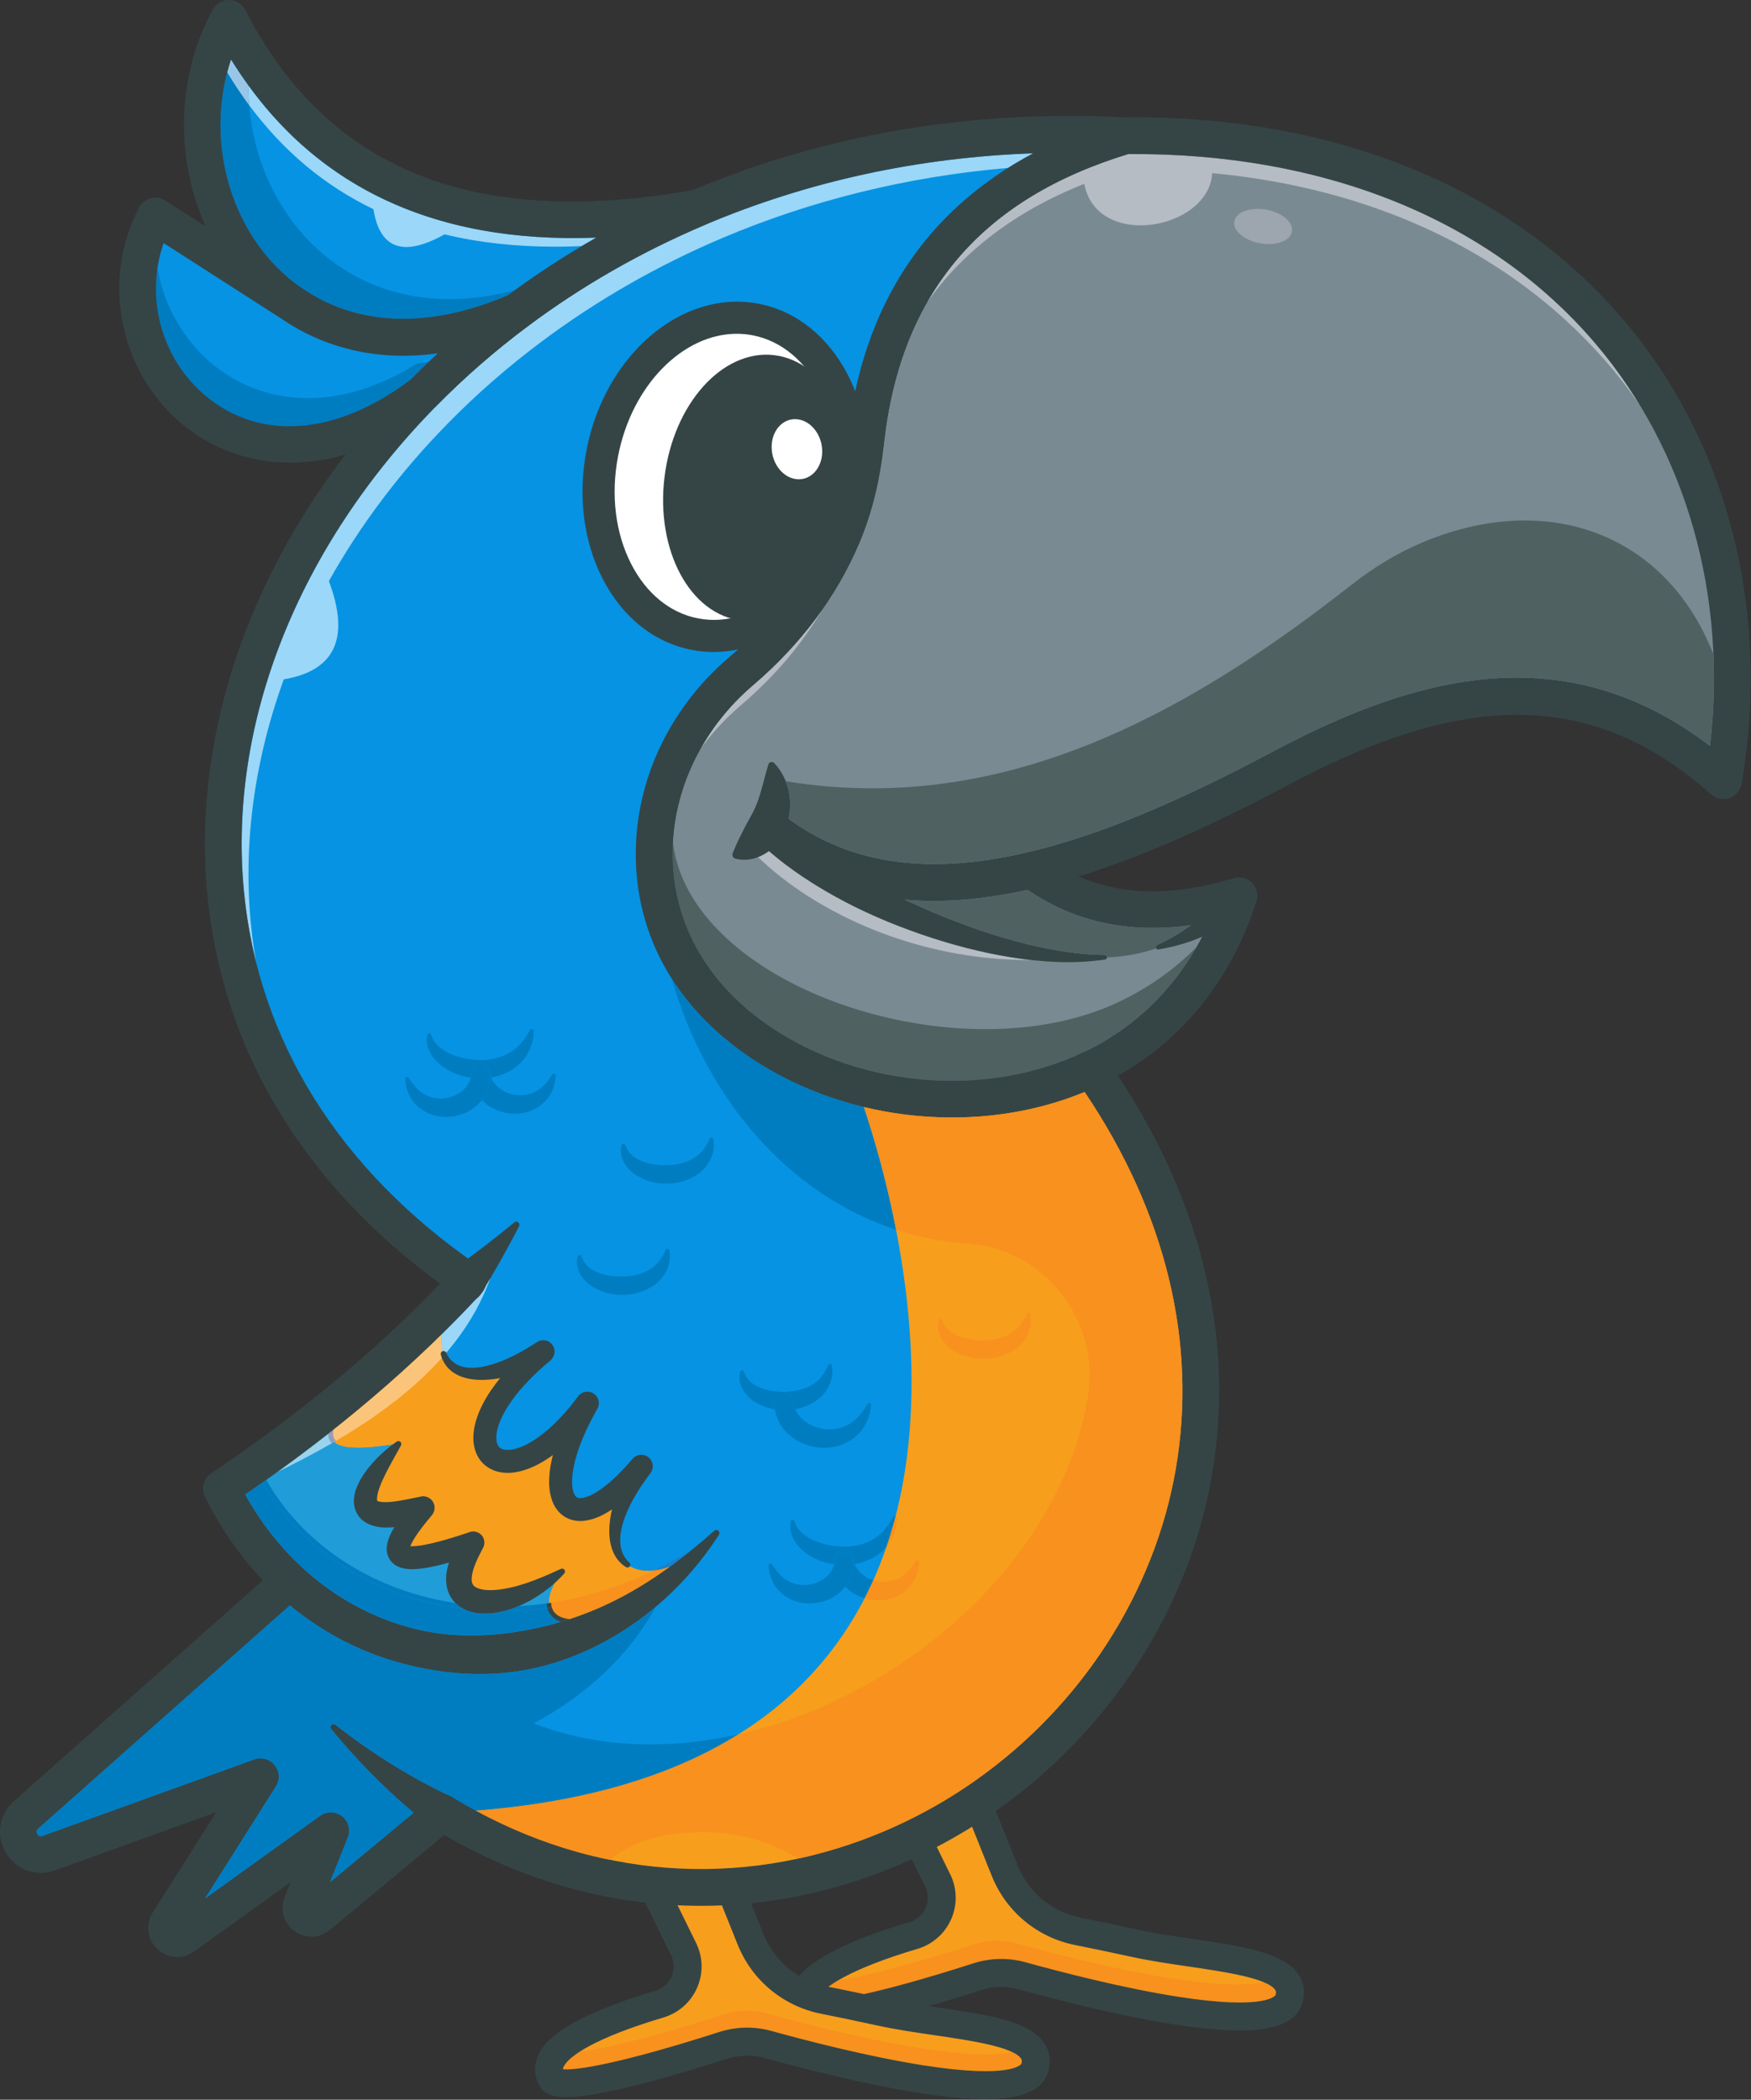 <?xml version="1.0" encoding="UTF-8" standalone="no"?>
<svg xmlns="http://www.w3.org/2000/svg" xmlns:xlink="http://www.w3.org/1999/xlink" xmlns:serif="http://www.serif.com/" width="100%" height="100%" viewBox="0 0 1864 2235" version="1.1" xml:space="preserve" style="fill-rule:evenodd;clip-rule:evenodd;stroke-linejoin:round;stroke-miterlimit:2;">
    <rect x="0" y="0" width="1864" height="2235" fill="#333333" stroke="none"/>
    <g transform="matrix(1,0,0,1,-1124.22,-938.564)">
        <g id="earlyBird">
            <g transform="matrix(1,0,0,1,662.252,137.437)">
                <g transform="matrix(1,0,0,1,-961.902,-189.341)">
                    <path d="M2424.23,2809.19L2493.4,2981.66C2506.76,3014.97 2536.03,3039.25 2571.22,3046.26C2587.39,3049.48 2607.49,3053.65 2632.04,3059C2705.54,3075.01 2808.39,3074.69 2796.03,3118.11C2782.86,3164.4 2581.77,3112.93 2511.84,3093.51C2496.3,3089.2 2479.87,3089.53 2464.52,3094.45C2412.47,3111.15 2291.5,3147.7 2281.67,3130.14C2262.94,3096.7 2341.81,3066.84 2396.34,3050.67C2421.23,3043.29 2433.56,3015.38 2422.11,2992.09L2335.44,2815.84L2424.23,2809.19Z" style="fill:rgb(248,158,29);fill-rule:nonzero;"></path>
                </g>
                <g transform="matrix(1,0,0,1,-961.902,-189.341)">
                    <path d="M2743.57,3122.02C2728.32,3122.02 2707.07,3120.42 2677.52,3115.79C2617.62,3106.4 2550.49,3088.84 2515.81,3079.21C2507.25,3076.84 2498.49,3075.65 2489.73,3075.65C2479.71,3075.65 2469.68,3077.21 2459.99,3080.32C2407.9,3097.03 2370.16,3107.2 2343.65,3113.07C2330.27,3110.23 2317.59,3107.6 2305.74,3105.23C2308.56,3103.13 2311.89,3100.91 2315.78,3098.61C2358.34,3092 2424.94,3071.68 2460.09,3060.4C2468.3,3057.76 2476.83,3056.43 2485.36,3056.43C2492.77,3056.43 2500.19,3057.43 2507.41,3059.44C2556.76,3073.15 2671.45,3102.82 2739.28,3102.82C2750.53,3102.82 2760.49,3102.01 2768.65,3100.17C2774.85,3102.71 2779.38,3105.55 2781.46,3108.76C2781.93,3109.49 2782.71,3110.7 2781.76,3114.05C2781.72,3114.17 2777.38,3122.02 2743.57,3122.02Z" style="fill:rgb(248,145,29);fill-rule:nonzero;"></path>
                </g>
                <g transform="matrix(1,0,0,1,-961.902,-189.341)">
                    <path d="M2743.61,3151.75C2724.47,3151.75 2701.03,3149.52 2672.92,3145.12C2611.55,3135.49 2543.17,3117.61 2507.87,3107.81C2495.1,3104.26 2481.68,3104.53 2469.05,3108.58C2440.3,3117.8 2398.16,3130.67 2360.7,3139.58C2293.71,3155.5 2276.25,3150.83 2268.72,3137.39C2263.21,3127.55 2262.51,3116.91 2266.7,3106.61C2270.47,3097.33 2281.94,3069.11 2392.12,3036.44C2399.82,3034.16 2406.08,3028.64 2409.29,3021.31C2412.48,3014.03 2412.3,3005.77 2408.79,2998.63L2322.12,2822.39C2318.51,2815.03 2321.54,2806.14 2328.89,2802.52C2336.24,2798.9 2345.14,2801.94 2348.76,2809.29L2435.43,2985.54C2442.8,3000.53 2443.18,3017.91 2436.48,3033.22C2429.76,3048.58 2416.66,3060.12 2400.56,3064.9C2329.41,3085.99 2298.97,3106.04 2294.2,3117.78C2293.9,3118.53 2293.7,3119.2 2293.7,3119.91C2306.79,3121.35 2353.31,3114.54 2459.99,3080.32C2478.15,3074.49 2497.46,3074.12 2515.81,3079.21C2550.49,3088.84 2617.62,3106.4 2677.52,3115.79C2772.57,3130.68 2781.71,3114.22 2781.76,3114.05C2782.71,3110.7 2781.93,3109.49 2781.46,3108.76C2773.22,3096.02 2726.63,3089.19 2689.19,3083.7C2668.96,3080.74 2648.04,3077.67 2628.88,3073.5C2606.92,3068.71 2586.54,3064.45 2568.33,3060.82C2528.06,3052.8 2494.9,3025.27 2479.63,2987.18L2410.46,2814.71C2407.41,2807.1 2411.1,2798.47 2418.71,2795.42C2426.33,2792.36 2434.96,2796.05 2438.01,2803.67L2507.18,2976.14C2518.7,3004.88 2543.73,3025.65 2574.12,3031.7C2592.51,3035.37 2613.06,3039.67 2635.2,3044.49C2653.36,3048.45 2673.76,3051.44 2693.49,3054.34C2745.73,3061.99 2790.84,3068.6 2806.38,3092.65C2811.98,3101.31 2813.34,3111.52 2810.31,3122.18C2804.65,3142.07 2783.47,3151.75 2743.61,3151.75Z" style="fill:rgb(53,69,70);fill-rule:nonzero;"></path>
                </g>
                <g transform="matrix(1,0,0,1,-961.902,-189.341)">
                    <path d="M2153.71,2882.29L2222.88,3054.76C2236.24,3088.07 2265.5,3112.35 2300.7,3119.36C2316.87,3122.58 2336.96,3126.75 2361.52,3132.1C2435.02,3148.11 2537.87,3147.8 2525.51,3191.22C2512.34,3237.5 2311.25,3186.03 2241.31,3166.61C2225.78,3162.3 2209.35,3162.63 2194,3167.55C2141.95,3184.25 2020.98,3220.8 2011.15,3203.24C1992.42,3169.8 2071.29,3139.94 2125.82,3123.77C2150.71,3116.39 2163.04,3088.48 2151.58,3065.19L2064.92,2888.94L2153.71,2882.29Z" style="fill:rgb(248,158,29);fill-rule:nonzero;"></path>
                </g>
                <g transform="matrix(1,0,0,1,-961.902,-189.341)">
                    <path d="M2473.05,3195.12C2457.8,3195.12 2436.55,3193.52 2406.99,3188.89C2347.1,3179.5 2279.97,3161.94 2245.28,3152.31C2236.73,3149.94 2227.97,3148.75 2219.21,3148.75C2209.18,3148.75 2199.16,3150.31 2189.46,3153.42C2091.35,3184.89 2044.15,3193.2 2027,3193.2C2025.5,3193.2 2024.23,3193.13 2023.18,3193.02C2023.18,3192.3 2023.37,3191.63 2023.68,3190.89C2025.49,3186.41 2031.05,3180.73 2041.16,3174.24C2082.82,3169.32 2156.42,3146.88 2194.01,3134.82C2202.18,3132.19 2210.67,3130.87 2219.17,3130.87C2226.61,3130.87 2234.07,3131.88 2241.33,3133.9C2290.68,3147.61 2405.38,3177.26 2473.22,3177.26C2484.02,3177.26 2493.64,3176.51 2501.62,3174.82C2506.03,3176.95 2509.27,3179.29 2510.93,3181.87C2511.4,3182.59 2512.19,3183.8 2511.23,3187.15C2511.2,3187.27 2506.86,3195.12 2473.05,3195.12Z" style="fill:rgb(248,145,29);fill-rule:nonzero;"></path>
                </g>
                <g transform="matrix(1,0,0,1,-961.902,-189.341)">
                    <path d="M2473.09,3224.85C2453.95,3224.85 2430.5,3222.62 2402.4,3218.22C2341.03,3208.59 2272.65,3190.71 2237.34,3180.91C2224.58,3177.37 2211.16,3177.64 2198.53,3181.68C2169.77,3190.9 2127.64,3203.77 2090.17,3212.68C2023.2,3228.61 2005.73,3223.94 1998.2,3210.49C1992.69,3200.66 1991.99,3190.01 1996.18,3179.71C1999.95,3170.43 2011.42,3142.2 2121.6,3109.54C2129.3,3107.26 2135.56,3101.74 2138.77,3094.41C2141.96,3087.13 2141.77,3078.87 2138.27,3071.73L2051.6,2895.49C2047.99,2888.14 2051.02,2879.24 2058.37,2875.63C2065.72,2872.01 2074.62,2875.04 2078.24,2882.4L2164.9,3058.64C2172.28,3073.63 2172.66,3091.02 2165.96,3106.32C2159.23,3121.68 2146.14,3133.22 2130.04,3138C2058.89,3159.09 2028.45,3179.15 2023.68,3190.89C2023.37,3191.63 2023.18,3192.3 2023.18,3193.02C2036.29,3194.47 2082.79,3187.64 2189.46,3153.42C2207.62,3147.59 2226.92,3147.22 2245.28,3152.31C2279.97,3161.94 2347.1,3179.5 2406.99,3188.89C2502.05,3203.79 2511.18,3187.32 2511.23,3187.15C2512.19,3183.8 2511.4,3182.59 2510.93,3181.87C2502.7,3169.13 2456.1,3162.29 2418.65,3156.81C2398.43,3153.84 2377.52,3150.78 2358.36,3146.6C2336.45,3141.83 2316.08,3137.56 2297.8,3133.92C2257.54,3125.9 2224.38,3098.37 2209.1,3060.29L2139.94,2887.81C2136.88,2880.21 2140.58,2871.57 2148.19,2868.52C2155.8,2865.46 2164.44,2869.16 2167.49,2876.77L2236.65,3049.24C2248.18,3077.98 2273.21,3098.75 2303.6,3104.8C2322.06,3108.48 2342.6,3112.79 2364.68,3117.6C2382.83,3121.55 2403.23,3124.55 2422.96,3127.44C2475.2,3135.09 2520.32,3141.71 2535.86,3165.75C2541.46,3174.41 2542.82,3184.62 2539.78,3195.28C2534.12,3215.17 2512.94,3224.85 2473.09,3224.85Z" style="fill:rgb(53,69,70);fill-rule:nonzero;"></path>
                </g>
            </g>
            <g id="earlyBird-v1" serif:id="earlyBird v1">
                <path d="M2966.67,1706.39L2966.67,1706.44C2965.16,1727.35 2962.57,1748.46 2958.95,1769.61C2815.69,1642.77 2666.9,1659.97 2485.28,1757.45C2393.86,1805.92 2305.08,1845.4 2222.41,1864.8C2242.93,1880.04 2265.26,1891.38 2289.64,1898.36C2333.86,1911.17 2384.68,1909.8 2443.17,1892.01C2413.7,1983.43 2355.36,2043.29 2285.73,2076.46C2092.1,2168.67 1811.14,2054.28 1820.82,1836.75C1823.94,1765.61 1858.54,1699.64 1912.68,1653.42C1961.59,1611.69 1997.94,1563.42 2021.15,1508.45C2034.49,1476.79 2041.92,1443.07 2045.68,1408.92C2063.85,1243.76 2153.96,1133.58 2321.99,1083.06C2754.95,1078.12 2991.39,1372.76 2966.67,1706.39Z" style="fill:rgb(122,138,147);fill-rule:nonzero;"></path>
                <path d="M2137.56,2089.17C2070.42,2089.17 2002.4,2070.21 1946.75,2033.32C1877.74,1987.57 1840.17,1921.95 1840.12,1847.67C1840.12,1844.33 1840.19,1840.98 1840.34,1837.61C1840.39,1836.59 1840.44,1835.57 1840.5,1834.55C1853.5,1950.79 2019.51,2034.03 2173.15,2034.03C2224.02,2034.03 2273.53,2024.91 2315.69,2004.83C2345.65,1990.57 2373.52,1971.34 2397.89,1946.79C2369.55,1996.2 2328.66,2034.36 2277.33,2058.82C2234.56,2079.19 2186.29,2089.17 2137.56,2089.17Z" style="fill:rgb(80,97,98);fill-rule:nonzero;"></path>
                <path d="M2220,1960.48C2099.47,1960.48 1992.7,1910.3 1931.21,1850.9C1934.92,1849.44 1938.46,1847.49 1941.77,1845.17C1942.1,1844.93 1942.43,1844.69 1942.76,1844.45C1964.39,1863.21 1988.19,1878.89 2012.83,1892.56C2042.15,1908.91 2073.01,1922.03 2104.5,1932.96C2136.01,1943.85 2168.34,1952.36 2201.24,1957.66C2208.21,1958.75 2215.23,1959.7 2222.27,1960.47C2221.51,1960.47 2220.75,1960.48 2220,1960.48Z" style="fill:rgb(181,188,195);fill-rule:nonzero;"></path>
                <path d="M1870.04,1735.36C1884.08,1710.41 1902.75,1687.59 1925.36,1668.29C1954.41,1643.51 1979.27,1616.36 1999.77,1587.09C1977.64,1624.78 1948.53,1658.89 1912.68,1689.48C1896.65,1703.17 1882.33,1718.59 1870.04,1735.36ZM2869.99,1369.93C2777.82,1236.72 2623.06,1142.42 2414.63,1122.88C2412.79,1156.72 2374.23,1178.43 2338.45,1178.43C2310.52,1178.43 2284.29,1165.21 2278.5,1134.22C2205.27,1163.32 2149.52,1205.8 2110.62,1261.18C2127.8,1230.84 2149.56,1204.23 2175.97,1181.26C2175.98,1181.25 2175.99,1181.25 2175.99,1181.24C2176.08,1181.16 2176.19,1181.07 2176.27,1181C2176.28,1180.99 2176.29,1180.98 2176.3,1180.98C2176.39,1180.9 2176.48,1180.81 2176.57,1180.74C2176.58,1180.73 2176.59,1180.72 2176.61,1180.71C2176.69,1180.63 2176.79,1180.55 2176.88,1180.47C2176.89,1180.47 2176.9,1180.45 2176.91,1180.45C2176.99,1180.38 2177.09,1180.29 2177.17,1180.22C2177.19,1180.21 2177.21,1180.19 2177.22,1180.18C2177.31,1180.1 2177.39,1180.03 2177.47,1179.96C2177.49,1179.95 2177.51,1179.93 2177.53,1179.91C2177.61,1179.84 2177.68,1179.78 2177.77,1179.71C2177.8,1179.68 2177.81,1179.67 2177.84,1179.64C2177.92,1179.58 2177.99,1179.52 2178.07,1179.45C2178.1,1179.43 2178.12,1179.4 2178.15,1179.38C2178.22,1179.32 2178.3,1179.26 2178.37,1179.2C2178.4,1179.17 2178.43,1179.15 2178.46,1179.12C2178.53,1179.05 2178.6,1179 2178.68,1178.93C2178.71,1178.91 2178.73,1178.88 2178.76,1178.86C2178.83,1178.8 2178.91,1178.73 2178.98,1178.67C2179.01,1178.65 2179.04,1178.63 2179.07,1178.6C2179.14,1178.54 2179.22,1178.47 2179.29,1178.42C2179.32,1178.39 2179.35,1178.37 2179.38,1178.34C2179.45,1178.28 2179.51,1178.23 2179.58,1178.17C2179.62,1178.14 2179.66,1178.1 2179.69,1178.07C2179.75,1178.02 2179.83,1177.96 2179.88,1177.91C2179.92,1177.88 2179.97,1177.84 2180.01,1177.81C2180.06,1177.76 2180.12,1177.71 2180.18,1177.66C2180.23,1177.62 2180.27,1177.59 2180.32,1177.54C2180.37,1177.5 2180.43,1177.45 2180.48,1177.41C2180.53,1177.37 2180.58,1177.32 2180.64,1177.28C2180.69,1177.24 2180.73,1177.21 2180.78,1177.16C2180.83,1177.12 2180.89,1177.07 2180.95,1177.02C2180.99,1176.98 2181.04,1176.95 2181.08,1176.91C2181.14,1176.86 2181.2,1176.81 2181.26,1176.76C2181.3,1176.73 2181.35,1176.69 2181.39,1176.66C2181.45,1176.6 2181.51,1176.55 2181.57,1176.5C2181.61,1176.47 2181.65,1176.44 2181.69,1176.4C2181.75,1176.35 2181.82,1176.29 2181.89,1176.24C2181.92,1176.21 2181.95,1176.18 2181.99,1176.16C2182.06,1176.1 2182.13,1176.04 2182.2,1175.98C2182.24,1175.95 2182.26,1175.93 2182.29,1175.91C2182.37,1175.84 2182.44,1175.78 2182.52,1175.72C2182.54,1175.7 2182.57,1175.68 2182.59,1175.66C2182.67,1175.59 2182.75,1175.53 2182.84,1175.46C2182.85,1175.44 2182.87,1175.43 2182.89,1175.41C2182.98,1175.34 2183.07,1175.27 2183.15,1175.2C2183.17,1175.19 2183.17,1175.18 2183.19,1175.17C2183.28,1175.09 2183.37,1175.02 2183.47,1174.94C2183.48,1174.93 2183.48,1174.93 2183.49,1174.92C2183.58,1174.84 2183.69,1174.76 2183.78,1174.69C2183.79,1174.68 2183.79,1174.67 2183.81,1174.66C2183.9,1174.59 2184,1174.51 2184.09,1174.44C2184.1,1174.42 2184.11,1174.42 2184.12,1174.41C2184.22,1174.33 2184.31,1174.25 2184.41,1174.18C2184.41,1174.17 2184.41,1174.17 2184.42,1174.16C2222.29,1143.46 2269.06,1119.68 2324.99,1102.57C2327.29,1102.56 2329.58,1102.55 2331.88,1102.55C2537.54,1102.55 2711.22,1173.69 2822.19,1303.75C2839.92,1324.53 2855.86,1346.66 2869.99,1369.93Z" style="fill:rgb(181,188,195);fill-rule:nonzero;"></path>
                <path d="M1948.43,1750.83C1956.21,1759.03 1961.24,1769.09 1963.75,1780.18C1966.25,1791.25 1965.93,1803.49 1962.32,1815.24C1958.69,1826.9 1951.79,1838.12 1941.77,1845.17C1931.82,1852.16 1919.8,1855.79 1907.11,1852.58C1904.82,1852 1903.43,1849.68 1904.01,1847.4C1904.05,1847.23 1904.11,1847.06 1904.17,1846.9L1904.23,1846.73C1908.83,1835.02 1912.9,1827.5 1916.34,1820.59C1919.72,1813.78 1923.35,1808.38 1926.39,1801.95C1929.5,1795.6 1932.05,1788.47 1934.43,1780.28C1936.84,1772.07 1938.9,1762.96 1942.11,1752.43L1942.15,1752.3C1942.75,1750.33 1944.84,1749.22 1946.81,1749.83C1947.44,1750.02 1948,1750.38 1948.43,1750.83Z" style="fill:rgb(53,69,70);fill-rule:nonzero;"></path>
                <path d="M2118.19,1897.52C2044.49,1897.52 1981.8,1875.83 1928.31,1832.14C1919.95,1825.32 1918.71,1813 1925.54,1804.64C1932.36,1796.28 1944.68,1795.04 1953.04,1801.87C2021.04,1857.42 2107.7,1871.78 2217.93,1845.77C2228.44,1843.3 2238.95,1849.8 2241.44,1860.31C2243.91,1870.82 2237.41,1881.34 2226.9,1883.82C2188.23,1892.94 2152.05,1897.52 2118.19,1897.52Z" style="fill:rgb(53,69,70);fill-rule:nonzero;"></path>
                <path d="M2324.99,1102.57C2167.67,1150.7 2082.65,1251.64 2065.11,1411.06C2060.75,1450.61 2052.26,1484.94 2039.16,1516.04C2015,1573.26 1976.71,1624.48 1925.36,1668.29C1874.14,1712.02 1843.15,1773.74 1840.34,1837.61C1836.86,1916.02 1874.64,1985.52 1946.75,2033.32C2042.8,2096.99 2175.64,2107.25 2277.33,2058.82C2337.54,2030.13 2383.39,1982.57 2411.47,1920.14C2334.24,1935.47 2266.86,1922.19 2210.75,1880.48C2204.65,1875.94 2201.73,1868.28 2203.28,1860.83C2204.82,1853.38 2210.54,1847.51 2217.95,1845.77C2290.21,1828.81 2372.25,1795.26 2476.13,1740.18C2577.04,1686.02 2659.75,1660.48 2736.34,1659.86C2811.18,1659.41 2879.61,1683.06 2944.55,1732.48C2963.21,1572.4 2919.44,1417.74 2822.19,1303.75C2709.98,1172.24 2533.67,1100.97 2324.99,1102.57ZM2137.76,2128.08C2062.89,2128.09 1987.12,2106.98 1925.15,2065.9C1841.16,2010.22 1797.17,1928.53 1801.29,1835.88C1804.58,1761.23 1840.55,1689.31 1899.98,1638.56C1946.67,1598.73 1981.38,1552.4 2003.14,1500.85C2014.75,1473.29 2022.31,1442.52 2026.25,1406.77C2045.52,1231.64 2143.13,1116.43 2316.36,1064.34C2318.12,1063.81 2319.94,1063.54 2321.77,1063.52C2325.3,1063.47 2328.85,1063.45 2332.36,1063.45C2549.3,1063.45 2733.48,1139.55 2851.93,1278.38C2963.57,1409.23 3009.6,1589.48 2978.21,1772.91C2977.02,1779.9 2972.13,1785.7 2965.44,1788.05C2958.73,1790.4 2951.3,1788.95 2946,1784.25C2821.84,1674.32 2686.82,1671.45 2494.53,1774.67C2408.4,1820.33 2336.52,1851.71 2272.33,1871.46C2319.42,1892.09 2373.87,1892.64 2437.49,1873.31C2444.45,1871.21 2452.01,1873.13 2457.1,1878.31C2462.21,1883.5 2464,1891.08 2461.77,1898.01C2432.82,1987.84 2374.85,2055.65 2294.14,2094.11C2246.27,2116.9 2192.25,2128.08 2137.76,2128.08Z" style="fill:rgb(53,69,70);fill-rule:nonzero;"></path>
                <path d="M2356,1944.53C2371.63,1937.17 2386.24,1928.3 2399.08,1917.86C2405.48,1912.61 2411.42,1906.96 2416.81,1900.94C2419.49,1897.92 2422.03,1894.82 2424.47,1891.67C2426.9,1888.5 2428.9,1885.05 2431.99,1882.53L2432.49,1882.12C2438.82,1876.96 2448.14,1877.9 2453.3,1884.23C2457.43,1889.29 2457.64,1896.26 2454.35,1901.49C2451.79,1905.53 2447.94,1908.45 2444.3,1911.45C2440.58,1914.38 2436.79,1917.16 2432.92,1919.79C2425.15,1925.01 2417.05,1929.56 2408.77,1933.44C2392.21,1941.27 2374.85,1946.37 2357.44,1949.2C2356.09,1949.42 2354.82,1948.51 2354.61,1947.17C2354.43,1946.06 2355.03,1944.99 2356,1944.53Z" style="fill:rgb(53,69,70);fill-rule:nonzero;"></path>
                <path d="M1950.29,1811.63C1974.52,1831.36 2001.04,1848.85 2028.49,1864.95C2056.03,1880.93 2084.59,1895.59 2114.09,1908.22C2143.59,1920.86 2173.89,1931.85 2204.94,1940.24C2235.98,1948.58 2267.81,1954.71 2300.28,1955.02L2300.34,1955.02C2301.69,1955.03 2302.78,1956.14 2302.77,1957.49C2302.76,1958.71 2301.85,1959.71 2300.69,1959.89C2267.81,1964.86 2234.08,1962.78 2201.24,1957.66C2168.34,1952.36 2136.01,1943.85 2104.5,1932.96C2073.01,1922.03 2042.15,1908.91 2012.83,1892.56C1983.51,1876.29 1955.39,1857.18 1930.69,1833.43C1924.85,1827.82 1924.67,1818.53 1930.28,1812.69C1935.6,1807.16 1944.22,1806.71 1950.07,1811.45L1950.29,1811.63Z" style="fill:rgb(53,69,70);fill-rule:nonzero;"></path>
                <path d="M2346.13,2179.12C2329.86,2144.92 2309.82,2110.62 2285.73,2076.46C2092.1,2168.67 1811.14,2054.28 1820.82,1836.75C1823.94,1765.61 1858.54,1699.64 1912.68,1653.42C1961.59,1611.69 1997.94,1563.42 2021.15,1508.45C2034.49,1476.79 2041.92,1443.07 2045.68,1408.92C2063.85,1243.76 2153.96,1133.58 2321.99,1083.06C2153.32,1074.26 1999.8,1103.78 1867.43,1159.72C1796.68,1189.63 1731.99,1227.05 1674.28,1270.2C1638.27,1297.07 1604.94,1326.19 1574.6,1357.12C1301.86,1634.51 1264.43,2055.65 1622.29,2301.96C1617.84,2306.8 1613.3,2311.59 1608.71,2316.38C1593.32,2332.55 1577.34,2348.48 1560.77,2364.06C1540.59,2383.17 1519.53,2401.83 1497.69,2420.01C1475.8,2438.38 1453.08,2456.32 1429.53,2473.81C1407.69,2490.08 1385.17,2506.01 1362.01,2521.59C1361.32,2522.08 1360.59,2522.52 1359.9,2523.01C1367.18,2537.82 1375.34,2551.79 1384.24,2564.89C1397.97,2585.16 1413.46,2603.29 1430.41,2619.22C1431.14,2620 1431.93,2620.69 1432.71,2621.42L1432.51,2621.56L1429.97,2623.86L1380.96,2667.35L1152,2870.42C1132.16,2888.01 1151.17,2920.06 1176.14,2911.07L1401.48,2829.72L1303.37,2984.7C1296.78,2995.16 1309.43,3007.13 1319.5,2999.9L1476.39,2887.18L1445.36,2964.92C1441.01,2975.76 1454.01,2985.24 1463,2977.77L1590.78,2871.64L1595.12,2868.02L1595.27,2867.92C1602.89,2872.57 1610.52,2877.01 1618.19,2881.22C1763.01,2960.96 1916.54,2964.13 2049,2915.32C2093.27,2899 2135.24,2876.87 2173.69,2849.85L2173.69,2849.8C2368.8,2712.59 2474.73,2449.23 2346.13,2179.12Z" style="fill:url(#_Linear1);fill-rule:nonzero;"></path>
                <path d="M2049,2915.32C2093.27,2899 2135.24,2876.87 2173.69,2849.85L2173.69,2849.8C2368.8,2712.59 2474.73,2449.23 2346.13,2179.12C2329.86,2144.92 2309.82,2110.62 2285.73,2076.46C2285.73,2076.46 2239.5,2123.02 2130.4,2108.5C2098.34,2107.84 2066.44,2103.08 2035.97,2094.62C2071.55,2191.15 2283.92,2838.2 1595.41,2868.01C1602.99,2872.62 1610.56,2877.04 1618.19,2881.22C1763.01,2960.96 1916.54,2964.13 2049,2915.32Z" style="fill:rgb(248,158,29);fill-rule:nonzero;"></path>
                <path d="M1397.09,1963.79C1390.8,1938.89 1386.39,1913.37 1383.89,1887.27C1366.78,1708.73 1441.38,1520.49 1588.56,1370.81C1618.32,1340.47 1651.09,1311.89 1685.99,1285.86C1743.61,1242.77 1807.22,1206.39 1875.04,1177.73C1984.21,1131.58 2101.27,1106.13 2224.14,1101.74C2214.87,1106.67 2205.92,1111.85 2197.29,1117.3C2087.45,1126.75 1985.77,1152.78 1894.21,1191.48C1823.46,1221.39 1758.76,1258.81 1701.06,1301.96C1665.05,1328.83 1631.72,1357.95 1601.38,1388.88C1550.46,1440.63 1507.76,1497.41 1474.34,1557.11C1497.6,1619.27 1479.57,1652.69 1426.31,1661.68C1390.4,1760.7 1379.28,1864.17 1397.09,1963.79Z" style="fill:rgb(155,215,248);fill-rule:nonzero;"></path>
                <path d="M1879.69,2578.62C1847.1,2610.42 1815.3,2635.73 1784.51,2653.18C1708.09,2682.98 1692.75,2649.42 1723.04,2611.01C1653.03,2663.29 1581.1,2652.35 1627.32,2581.21C1544.16,2609.3 1526.18,2600.41 1574.65,2543.48C1495.74,2567.96 1499.5,2529.66 1548.8,2475.13C1452.74,2491.2 1470.67,2462.62 1497.79,2420.01L1497.69,2420.01C1519.53,2401.83 1540.59,2383.17 1560.77,2364.06C1577.34,2348.48 1593.32,2332.55 1608.71,2316.38C1570.55,2390.69 1610.17,2427.98 1701.84,2377.79C1581.35,2477.57 1659.92,2552.47 1749.53,2432.13C1690.31,2535.28 1729.98,2590.34 1806.94,2499.26C1735.45,2611.01 1815.3,2640.82 1879.69,2578.62Z" style="fill:rgb(248,158,29);fill-rule:nonzero;"></path>
                <path d="M1805.18,2644.29C1675.55,2715.53 1550.02,2735.02 1435.3,2618.93L1430.41,2619.22C1413.46,2603.29 1397.97,2585.16 1384.24,2564.89C1375.34,2551.79 1367.18,2537.82 1359.9,2523.01C1360.59,2522.52 1361.32,2522.08 1362.01,2521.59C1385.17,2506.01 1407.69,2490.08 1429.53,2473.81C1453.08,2456.32 1475.8,2438.38 1497.69,2420.01L1497.79,2420.01C1470.67,2462.62 1452.74,2491.2 1548.8,2475.13C1499.5,2529.66 1495.74,2567.96 1574.65,2543.48C1526.18,2600.41 1544.16,2609.3 1627.32,2581.21C1581.1,2652.35 1653.03,2663.29 1723.04,2611.01C1692.75,2649.42 1708.09,2682.98 1784.51,2653.18C1790.96,2650.69 1797.85,2647.76 1805.18,2644.29Z" style="fill:rgb(32,157,216);fill-rule:nonzero;"></path>
                <path d="M1597.01,2381.13C1594.53,2374.9 1593.7,2367.32 1594.64,2358.58C1609.17,2344.27 1623.18,2329.81 1636.65,2315.21C1640.5,2311.05 1642.34,2305.42 1641.71,2299.79C1641.08,2294.16 1638.04,2289.07 1633.37,2285.86C1633.15,2285.71 1632.94,2285.56 1632.72,2285.41L1655.57,2264.4C1647.3,2308.57 1626.8,2347.03 1597.01,2381.13Z" style="fill:rgb(155,215,248);fill-rule:nonzero;"></path>
                <path d="M1481.95,2472.2C1481.25,2471.6 1480.66,2470.94 1480.19,2470.24C1478.51,2467.7 1478.34,2464.3 1479.24,2460.24C1520.67,2427.4 1559.2,2393.46 1594.64,2358.58C1593.7,2367.32 1594.53,2374.9 1597.01,2381.13C1567.05,2415.42 1527.71,2445.31 1481.95,2472.2Z" style="fill:rgb(250,197,123);fill-rule:nonzero;"></path>
                <path d="M1419.48,2505.4C1438.08,2492 1456.18,2478.38 1473.77,2464.56C1473.76,2467.67 1474.49,2470.47 1476.11,2472.93C1476.54,2473.57 1477.02,2474.18 1477.57,2474.76C1459.14,2485.41 1439.73,2495.59 1419.48,2505.4Z" style="fill:rgb(154,211,237);fill-rule:nonzero;"></path>
                <path d="M1477.57,2474.76C1477.02,2474.18 1476.54,2473.57 1476.11,2472.93C1474.49,2470.47 1473.76,2467.67 1473.77,2464.56C1475.6,2463.12 1477.42,2461.68 1479.24,2460.24C1478.34,2464.3 1478.51,2467.7 1480.19,2470.24C1480.66,2470.94 1481.25,2471.6 1481.95,2472.2C1480.5,2473.05 1479.03,2473.91 1477.57,2474.76Z" style="fill:rgb(147,158,191);fill-rule:nonzero;"></path>
                <path d="M1401.48,2810.17C1407.29,2810.17 1412.94,2812.77 1416.72,2817.48C1421.95,2824 1422.47,2833.11 1418,2840.17L1342.65,2959.2L1464.99,2871.31C1472.04,2866.25 1481.59,2866.44 1488.43,2871.78C1495.27,2877.14 1497.76,2886.36 1494.55,2894.42L1475.6,2941.91L1582.79,2852.89C1589.22,2847.55 1598.33,2846.89 1605.46,2851.25C1741.53,2934.41 1896.66,2950.66 2042.24,2896.98C2084.28,2881.49 2124.39,2860.47 2161.48,2834.54C2161.8,2834.28 2162.12,2834.04 2162.46,2833.81C2275.24,2754.51 2352.99,2633.83 2375.76,2502.71C2399.09,2368.38 2365.59,2229.77 2278.85,2100.91C2167.45,2147.11 2027.48,2133.74 1925.15,2065.9C1841.16,2010.22 1797.17,1928.53 1801.29,1835.88C1804.58,1761.23 1840.55,1689.31 1899.98,1638.56C1946.67,1598.73 1981.38,1552.4 2003.14,1500.85C2014.75,1473.29 2022.31,1442.52 2026.25,1406.77C2041.79,1265.6 2108.22,1163.36 2224.14,1101.74C2101.27,1106.13 1984.21,1131.58 1875.04,1177.73C1807.22,1206.39 1743.61,1242.77 1685.99,1285.86C1651.09,1311.89 1618.32,1340.47 1588.56,1370.81C1441.38,1520.49 1366.78,1708.73 1383.89,1887.27C1399.11,2046.17 1485.38,2184 1633.37,2285.86C1638.04,2289.07 1641.08,2294.16 1641.71,2299.79C1642.34,2305.42 1640.5,2311.05 1636.65,2315.21C1566.66,2391.07 1482.17,2463.07 1385.32,2529.4C1401.76,2558.96 1422.11,2585.03 1445.97,2607.06C1450.02,2610.81 1452.31,2616.1 1452.26,2621.61C1452.2,2627.14 1449.81,2632.37 1445.68,2636.04L1164.97,2885.03C1164.13,2885.78 1162.17,2887.52 1164.07,2890.74C1165.99,2893.96 1168.46,2893.05 1169.52,2892.68L1394.85,2811.33C1397.02,2810.55 1399.26,2810.17 1401.48,2810.17ZM1312.88,3021.65C1305.29,3021.65 1297.77,3018.8 1291.8,3013.17C1280.9,3002.92 1278.87,2986.92 1286.84,2974.28L1354.45,2867.48L1182.77,2929.45C1162.79,2936.65 1141.28,2928.93 1130.46,2910.68C1119.63,2892.44 1123.16,2869.87 1139.03,2855.8L1404.11,2620.67C1379.55,2594.89 1358.83,2565.03 1342.38,2531.65C1338.05,2522.87 1340.89,2512.23 1349.02,2506.77C1442.4,2444.17 1524.27,2376.33 1592.69,2304.91C1446.2,2197.65 1360.68,2054.97 1344.98,1891C1326.77,1700.93 1405.38,1501.35 1560.67,1343.42C1591.82,1311.67 1626.11,1281.76 1662.59,1254.54C1722.73,1209.57 1789.1,1171.61 1859.82,1141.72C2002.83,1081.28 2158.7,1054.97 2323.01,1063.54C2332.5,1064.03 2340.26,1071.28 2341.4,1080.72C2342.53,1090.15 2336.72,1099.04 2327.62,1101.77C2168.62,1149.58 2082.75,1250.75 2065.11,1411.06C2060.75,1450.61 2052.26,1484.94 2039.16,1516.04C2015,1573.26 1976.71,1624.48 1925.36,1668.29C1874.14,1712.02 1843.15,1773.74 1840.34,1837.61C1836.86,1916.02 1874.64,1985.52 1946.75,2033.32C2042.8,2096.99 2175.64,2107.25 2277.33,2058.82C2285.93,2054.72 2296.22,2057.42 2301.7,2065.2C2401.28,2206.43 2440.21,2360.03 2414.27,2509.4C2389.81,2650.27 2306.61,2779.85 2185.95,2865.07C2185.62,2865.34 2185.28,2865.59 2184.93,2865.84C2144.8,2894.03 2101.34,2916.85 2055.76,2933.66C1903,2989.97 1740.68,2975.02 1597.14,2891.78L1475.49,2992.8C1464.46,3001.97 1449.27,3002.46 1437.68,2994.01C1426.09,2985.57 1421.88,2970.96 1427.23,2957.64L1433.42,2942.12L1330.9,3015.77C1325.41,3019.71 1319.13,3021.65 1312.88,3021.65Z" style="fill:rgb(53,69,70);fill-rule:nonzero;"></path>
                <path d="M1445.96,2607.06C1475.51,2634.33 1510.74,2655.23 1548.81,2667.46C1567.83,2673.6 1587.59,2677.42 1607.48,2678.76C1627.38,2680.13 1647.36,2679.18 1667.1,2676.52C1706.53,2671.09 1745.5,2659.28 1782.05,2640.43C1818.69,2621.69 1852.38,2596.37 1884.64,2567.96L1884.67,2567.93C1886.03,2566.73 1888.11,2566.86 1889.31,2568.23C1890.3,2569.35 1890.38,2570.97 1889.6,2572.17C1866.07,2608.84 1835.18,2641.6 1798.32,2667.34C1761.47,2692.84 1718.43,2711.66 1672.78,2717.9C1627.15,2724.3 1580.37,2718.48 1536.82,2704.67C1493.18,2690.65 1452.94,2666.71 1419.45,2635.78C1411.52,2628.46 1411.02,2616.1 1418.34,2608.16C1425.66,2600.23 1438.03,2599.74 1445.96,2607.06Z" style="fill:rgb(53,69,70);fill-rule:nonzero;"></path>
                <path d="M1676.82,2243.81C1664.38,2267.93 1650.96,2291.76 1636.64,2315.24L1636.57,2315.35C1630.83,2324.76 1618.54,2327.73 1609.13,2321.99C1599.72,2316.25 1596.74,2303.96 1602.49,2294.55C1603.92,2292.2 1605.84,2290.2 1607.95,2288.69C1629.64,2273.23 1650.94,2256.92 1671.74,2239.72C1673.16,2238.55 1675.25,2238.75 1676.42,2240.16C1677.3,2241.22 1677.41,2242.66 1676.82,2243.81Z" style="fill:rgb(53,69,70);fill-rule:nonzero;"></path>
                <path d="M1585.09,2884.61C1544.4,2853.4 1508.45,2817.6 1476.8,2779.13C1475.65,2777.73 1475.85,2775.67 1477.25,2774.52C1478.46,2773.52 1480.17,2773.54 1481.35,2774.47C1520.28,2804.88 1561.91,2831.03 1605.45,2851.24C1615.3,2855.81 1619.58,2867.51 1615.01,2877.36C1610.44,2887.22 1598.74,2891.5 1588.89,2886.92C1587.58,2886.32 1586.38,2885.59 1585.28,2884.76L1585.09,2884.61Z" style="fill:rgb(53,69,70);fill-rule:nonzero;"></path>
                <path d="M1867.43,1159.72C1796.68,1189.63 1731.99,1227.06 1674.28,1270.2C1581,1310.51 1503.02,1302.89 1445.85,1268.73L1434.66,1261.55C1342.46,1197.88 1311.24,1061.95 1367.92,958.12C1464.57,1146.43 1638.51,1200.72 1867.43,1159.72Z" style="fill:url(#_Linear2);fill-rule:nonzero;"></path>
                <path d="M1553.37,1278.04C1517.92,1278.04 1485.18,1269.39 1456.14,1252.11L1445.5,1245.28C1374.44,1196.02 1343.87,1100.67 1366.08,1015.51C1373.49,1027.84 1381.29,1039.5 1389.45,1050.52C1394.96,1118.34 1428.36,1182.74 1483.77,1221L1494.96,1228.18C1525.27,1246.29 1561.44,1256.94 1602.63,1256.94C1624.42,1256.94 1647.62,1253.96 1672.1,1247.53C1669.54,1249.39 1666.99,1251.26 1664.45,1253.15C1625.44,1269.74 1588.1,1278.04 1553.37,1278.04Z" style="fill:rgb(0,125,193);fill-rule:nonzero;"></path>
                <path d="M1556.81,1201.5C1537.69,1201.5 1526.01,1188.07 1521.73,1161.24C1470.57,1136.61 1426.23,1100.12 1389.45,1050.52C1388.89,1043.52 1388.62,1036.48 1388.65,1029.44C1467.06,1137.5 1582.72,1191.95 1733.98,1191.95C1742.21,1191.95 1750.56,1191.79 1759,1191.47C1753.78,1194.44 1748.6,1197.45 1743.45,1200.52C1733.88,1200.94 1724.43,1201.15 1715.1,1201.15C1673.39,1201.16 1634.15,1196.89 1597.52,1188.01L1597.47,1188.01C1581.42,1197 1567.87,1201.5 1556.81,1201.5Z" style="fill:rgb(155,215,248);fill-rule:nonzero;"></path>
                <path d="M1389.45,1050.52C1381.29,1039.5 1373.49,1027.84 1366.08,1015.51C1367.28,1010.92 1368.63,1006.35 1370.14,1001.82C1376.06,1011.38 1382.23,1020.59 1388.65,1029.44C1388.62,1036.48 1388.89,1043.52 1389.45,1050.52Z" style="fill:rgb(153,198,231);fill-rule:nonzero;"></path>
                <path d="M1456.14,1252.11C1513.63,1286.32 1585.62,1286.68 1664.45,1253.15C1694.51,1230.8 1726.1,1210.2 1759,1191.47C1582.73,1198.21 1452.3,1134.58 1370.14,1001.82C1340.68,1090.25 1370.6,1193.37 1445.5,1245.28L1456.14,1252.11ZM1553.52,1317.24C1502.98,1317.24 1463.78,1302.21 1435.83,1285.51C1435.65,1285.4 1435.47,1285.29 1435.3,1285.18L1424.11,1278C1423.92,1277.88 1423.74,1277.76 1423.56,1277.63C1322.51,1207.86 1289.86,1060.33 1350.77,948.756C1354.23,942.403 1361.01,938.273 1368.17,938.58C1375.41,938.668 1382,942.755 1385.31,949.195C1472.92,1119.91 1629.48,1182.48 1863.98,1140.48C1873.81,1138.72 1883.34,1144.62 1886.17,1154.16C1889,1163.7 1884.21,1173.85 1875.04,1177.73C1807.22,1206.39 1743.61,1242.77 1685.99,1285.86C1684.76,1286.77 1683.44,1287.54 1682.04,1288.14C1633.16,1309.26 1590.33,1317.24 1553.52,1317.24Z" style="fill:rgb(53,69,70);fill-rule:nonzero;"></path>
                <path d="M1674.28,1270.2C1638.27,1297.07 1604.94,1326.19 1574.6,1357.12C1377.2,1507.91 1213.27,1314.13 1289.64,1168.47L1434.66,1261.55C1438.33,1264.09 1442.04,1266.49 1445.85,1268.73C1503.02,1302.89 1581,1310.51 1674.28,1270.2Z" style="fill:url(#_Linear3);fill-rule:nonzero;"></path>
                <path d="M1432.94,1411.77C1337.54,1411.78 1270.48,1331.85 1270.51,1245.64C1270.51,1230.45 1272.61,1215.05 1276.99,1199.87C1277.33,1199.19 1277.67,1198.46 1278.06,1197.79L1289.86,1205.36C1294.07,1282.41 1351.43,1352.27 1433.74,1361.38C1439.71,1362.04 1445.82,1362.38 1452.04,1362.38C1487.54,1362.39 1526.94,1351.33 1568.3,1325.39C1584.39,1323.69 1601.17,1320.42 1618.57,1315.43C1603.3,1328.91 1588.63,1342.82 1574.6,1357.12C1554.57,1372.43 1534.85,1384.19 1515.72,1392.81C1486.57,1405.94 1458.72,1411.77 1432.94,1411.77ZM1277.88,1196.91C1280.85,1187.3 1284.76,1177.79 1289.64,1168.47C1284.77,1177.77 1280.86,1187.31 1277.88,1196.91Z" style="fill:rgb(0,125,193);fill-rule:nonzero;"></path>
                <path d="M1298.39,1197.31C1278.55,1254.34 1295.54,1319.79 1342.67,1359.54C1400.89,1408.66 1482.68,1402.23 1561.65,1342.42C1570.92,1333 1580.47,1323.75 1590.26,1314.68C1521.65,1324.1 1470.22,1306.06 1435.83,1285.51C1431.88,1283.18 1427.91,1280.64 1423.82,1277.81L1298.39,1197.31ZM1433.4,1431.02C1386.32,1431.02 1346.27,1413.71 1317.47,1389.42C1250.88,1333.25 1231.9,1236.51 1272.33,1159.39C1274.88,1154.54 1279.35,1150.97 1284.64,1149.57C1289.95,1148.17 1295.59,1149.05 1300.2,1152.02L1445.22,1245.1C1445.42,1245.23 1445.61,1245.36 1445.81,1245.49C1449.2,1247.85 1452.46,1249.94 1455.77,1251.89C1513.92,1286.63 1586.75,1286.74 1666.53,1252.26C1675.65,1248.32 1686.24,1251.84 1691.2,1260.42C1696.17,1269 1693.92,1279.94 1685.97,1285.87C1651.09,1311.89 1618.32,1340.47 1588.56,1370.81C1587.91,1371.48 1587.21,1372.09 1586.47,1372.66C1531.42,1414.71 1479.1,1431.02 1433.4,1431.02Z" style="fill:rgb(53,69,70);fill-rule:nonzero;"></path>
                <path d="M1599.26,2378.48C1602.81,2386.97 1610.19,2392.3 1618.68,2393.78C1627.17,2395.43 1636.39,2394.12 1645.25,2391.74C1663.1,2386.79 1679.98,2377.45 1695.95,2367.08C1701.54,2363.45 1709.03,2365.04 1712.66,2370.63C1715.83,2375.51 1715.02,2381.83 1711.05,2385.77L1709.61,2387.2C1693.55,2400.58 1678.61,2415.37 1667.27,2431.92C1661.67,2440.15 1656.96,2448.9 1654.41,2457.54C1651.67,2466.07 1652.08,2474.79 1654.96,2478.14C1656.28,2479.87 1658.08,2480.99 1661.11,2481.61C1664.1,2482.19 1668.05,2481.93 1672.13,2480.93C1680.38,2478.89 1689.04,2474.28 1697.04,2468.57C1713.18,2457.09 1727.23,2441.45 1739.73,2424.81C1743.78,2419.41 1751.44,2418.32 1756.84,2422.38C1761.8,2426.1 1763.12,2432.88 1760.15,2438.14L1760.12,2438.19C1751.69,2452.95 1744.3,2468.29 1739.18,2483.98C1736.66,2491.8 1734.67,2499.73 1733.75,2507.41C1732.82,2514.99 1733.06,2522.73 1735.01,2527.73C1735.96,2530.23 1737.14,2531.57 1738.14,2532.22C1739.13,2532.88 1740.63,2533.32 1743.19,2533.11C1748.31,2532.73 1755.37,2529.48 1761.73,2525.21C1774.72,2516.51 1786.65,2504.24 1797.61,2491.37C1801.98,2486.23 1809.69,2485.61 1814.83,2489.98C1819.51,2493.97 1820.44,2500.71 1817.27,2505.76L1817.23,2505.83C1806.1,2520.57 1795.92,2536.22 1789.59,2553.12C1786.45,2561.54 1784.34,2570.31 1784.47,2578.95C1784.62,2587.52 1787.47,2596.01 1794.14,2601.69L1794.18,2601.72C1795.46,2602.82 1795.62,2604.75 1794.52,2606.03C1793.53,2607.2 1791.85,2607.44 1790.58,2606.65C1786.08,2603.86 1782.13,2599.9 1779.37,2595.22C1776.53,2590.58 1774.85,2585.36 1773.84,2580.13C1771.98,2569.62 1772.89,2559.07 1774.88,2549.03C1778.98,2528.86 1787.3,2510.32 1796.65,2492.67L1816.27,2507.13C1804.34,2521.05 1791.57,2534.55 1775.2,2545.59C1766.89,2550.9 1757.76,2556.15 1745.17,2557.46C1738.99,2558.05 1731.29,2556.97 1724.86,2552.72C1718.4,2548.55 1714.36,2542.23 1712.21,2536.51C1707.98,2524.85 1708.46,2514.37 1709.49,2504.52C1710.68,2494.66 1713.06,2485.4 1715.94,2476.42C1721.8,2458.52 1729.87,2441.91 1738.93,2426.03L1759.33,2439.4C1745.74,2457.42 1730.51,2474.67 1711.17,2488.5C1701.49,2495.32 1690.77,2501.42 1677.88,2504.68C1671.43,2506.21 1664.3,2507.03 1656.58,2505.62C1648.95,2504.3 1640.57,2499.87 1635.41,2492.79C1630.13,2485.77 1628.38,2477.65 1628.14,2470.55C1627.95,2463.36 1629.16,2456.76 1630.97,2450.66C1634.62,2438.42 1640.51,2427.89 1647.08,2418.16C1660.38,2398.81 1676.75,2382.81 1694.03,2368.39L1707.69,2388.51C1688.88,2396.92 1669.22,2404.24 1648.03,2406.75C1637.5,2407.87 1626.36,2407.87 1615.7,2404.04C1610.41,2402.15 1605.36,2399.09 1601.41,2394.95C1597.46,2390.78 1594.85,2385.64 1593.48,2380.43C1593.05,2378.79 1594.02,2377.12 1595.66,2376.69C1597.16,2376.3 1598.69,2377.09 1599.26,2378.48Z" style="fill:rgb(53,69,70);fill-rule:nonzero;"></path>
                <path d="M1551.05,2477.16C1545.31,2487.75 1539.37,2497.87 1534.34,2507.97C1531.88,2513.02 1529.52,2518.01 1527.93,2522.89C1526.17,2527.6 1525.31,2532.58 1525.68,2535.21C1525.83,2536.55 1526.27,2536.79 1526.3,2536.56C1526.31,2536.31 1526.41,2536.33 1527.44,2536.73C1529.56,2537.47 1534.32,2537.67 1539.1,2537.32C1548.96,2536.57 1559.96,2534.01 1571.05,2531.81L1571.06,2531.81L1571.1,2531.79C1577.56,2529.84 1584.39,2533.49 1586.34,2539.96C1587.58,2544.05 1586.52,2548.34 1583.98,2551.39C1576.79,2559.89 1569.73,2568.69 1564.56,2577.35C1563.3,2579.49 1562.19,2581.6 1561.4,2583.5C1560.61,2585.32 1560.26,2587.12 1560.31,2587.21C1560.31,2587.26 1560.33,2586.63 1559.86,2585.74C1559.39,2584.84 1558.57,2584.11 1558.3,2583.98C1557.71,2583.73 1559.18,2584.34 1561.04,2584.38C1564.91,2584.63 1570.17,2584.01 1575.29,2583.1C1580.49,2582.17 1585.82,2580.92 1591.17,2579.51C1601.88,2576.68 1612.67,2573.25 1623.41,2569.63L1623.42,2569.63C1629.45,2567.09 1636.4,2569.91 1638.94,2575.95C1640.36,2579.32 1640.1,2582.97 1638.55,2585.99L1637.57,2587.86C1634.47,2593.79 1631.52,2599.62 1629.43,2605.31C1627.25,2610.94 1626.16,2616.53 1626.32,2620.47C1626.44,2622.41 1626.88,2623.79 1627.4,2624.81C1627.93,2625.82 1628.65,2626.74 1630.07,2627.68C1632.85,2629.54 1638.16,2631 1643.97,2631.14C1655.77,2631.52 1669.16,2628.64 1682.08,2624.47C1695.14,2620.3 1708.05,2614.65 1721.23,2608.55L1721.26,2608.54C1722.82,2607.81 1724.67,2608.49 1725.39,2610.06C1725.93,2611.22 1725.69,2612.54 1724.89,2613.44C1714.92,2624.57 1703.03,2634.04 1689.7,2641.62C1676.3,2649.02 1661.58,2655.04 1644.41,2656.15C1635.9,2656.49 1626.3,2656.05 1616.52,2650.57C1611.71,2647.87 1607.07,2643.62 1603.96,2638.39C1600.86,2633.13 1599.5,2627.34 1599.16,2622.09C1598.62,2611.54 1601.48,2602.85 1604.75,2595.18C1608.16,2587.52 1612.36,2580.74 1617.08,2574.55L1631.24,2592.77C1620.15,2596.51 1608.96,2600.07 1597.39,2603.13C1591.61,2604.66 1585.72,2606.05 1579.58,2607.15C1573.37,2608.19 1567.12,2609.17 1559.46,2608.76C1555.62,2608.42 1551.22,2608.07 1545.63,2604.87C1542.91,2603.26 1539.91,2600.48 1538.16,2596.98C1536.37,2593.52 1535.87,2589.97 1535.88,2587.16C1536,2581.46 1537.46,2577.66 1538.82,2574.17C1540.25,2570.75 1541.85,2567.77 1543.51,2564.94C1550.2,2553.82 1557.72,2544.66 1565.37,2535.56L1578.29,2555.14C1566.79,2559.8 1554.74,2563.36 1540.96,2564.36C1534.02,2564.73 1526.61,2564.81 1517.62,2561.26C1513.2,2559.46 1508.15,2556.03 1504.92,2550.78C1501.65,2545.6 1500.75,2539.82 1500.93,2535.26C1501.42,2526 1504.73,2519.58 1507.85,2513.57C1511.24,2507.72 1515,2502.55 1519.11,2497.77C1527.28,2488.22 1536.44,2480.05 1546.52,2473.06C1547.94,2472.08 1549.9,2472.43 1550.89,2473.85C1551.58,2474.86 1551.61,2476.13 1551.07,2477.13L1551.05,2477.16Z" style="fill:rgb(53,69,70);fill-rule:nonzero;"></path>
                <path d="M2302.75,1957.73C2302.76,1957.66 2302.77,1957.57 2302.77,1957.49C2302.78,1956.14 2301.69,1955.03 2300.34,1955.02L2300.28,1955.02C2267.81,1954.71 2235.98,1948.58 2204.94,1940.24C2173.89,1931.85 2143.59,1920.86 2114.09,1908.22C2105.16,1904.4 2096.32,1900.39 2087.56,1896.21C2097.55,1897.08 2107.76,1897.52 2118.19,1897.52C2149.49,1897.52 2182.79,1893.6 2218.2,1885.8C2257.48,1912.78 2302.07,1926.3 2351.5,1926.3C2364.6,1926.3 2378.05,1925.35 2391.83,1923.45C2380.84,1931.51 2368.76,1938.52 2356,1944.53C2355.03,1944.99 2354.43,1946.06 2354.61,1947.17C2354.67,1947.53 2354.8,1947.86 2355,1948.15C2343.17,1952.1 2324.76,1956.84 2302.75,1957.73Z" style="fill:rgb(80,97,98);fill-rule:nonzero;"></path>
                <path d="M2118.88,1858.31C2058.9,1858.31 2007.56,1842.31 1963.68,1810.12C1965.97,1799.98 1965.89,1789.65 1963.75,1780.18C1962.97,1776.73 1961.94,1773.37 1960.66,1770.14C1991.94,1775.24 2022.65,1777.66 2052.82,1777.67C2238.47,1777.67 2404.15,1685.89 2562.69,1561.24C2585.81,1543.06 2611.02,1527.56 2638.1,1516.11C2675.57,1500.25 2712.54,1492.57 2747.43,1492.57C2836.56,1492.57 2912.17,1542.74 2948.24,1635.08C2949.58,1667.12 2948.37,1699.69 2944.55,1732.48C2880.23,1683.53 2812.48,1659.86 2738.47,1659.86L2736.34,1659.86C2659.75,1660.48 2577.04,1686.02 2476.13,1740.18C2372.31,1795.23 2290.31,1828.77 2218.08,1845.74C2218.03,1845.75 2217.98,1845.76 2217.93,1845.77C2182.53,1854.12 2149.57,1858.31 2118.88,1858.31Z" style="fill:rgb(80,97,98);fill-rule:nonzero;"></path>
                <path d="M2474.74,1198.36C2471.85,1198.36 2468.82,1198.1 2465.74,1197.55C2448.82,1194.56 2436.52,1184.13 2438.26,1174.24C2439.69,1166.16 2450.07,1160.94 2463.05,1160.94C2465.95,1160.94 2468.97,1161.2 2472.06,1161.75C2488.98,1164.73 2501.28,1175.17 2499.53,1185.06C2498.1,1193.14 2487.73,1198.36 2474.74,1198.36Z" style="fill:rgb(157,166,175);fill-rule:nonzero;"></path>
                <path d="M1342.65,2959.2L1418,2840.17C1422.47,2833.11 1421.95,2824 1416.72,2817.48C1412.94,2812.77 1407.29,2810.17 1401.48,2810.17C1399.26,2810.17 1397.02,2810.55 1394.85,2811.33L1169.52,2892.68C1169.07,2892.84 1168.38,2893.09 1167.59,2893.09C1166.49,2893.09 1165.18,2892.61 1164.07,2890.74C1162.17,2887.52 1164.13,2885.78 1164.97,2885.03L1432.81,2647.45C1463.43,2672.75 1498.84,2692.46 1536.82,2704.67C1568.4,2714.69 1601.67,2720.5 1634.98,2720.5C1647.6,2720.5 1660.24,2719.66 1672.78,2717.9C1718.43,2711.66 1761.47,2692.84 1798.32,2667.34C1806.59,2661.56 1814.57,2655.43 1822.22,2648.98C1793.73,2701.49 1746.42,2744.07 1692.31,2772.99C1731.97,2788.31 1774.11,2795.39 1816.92,2795.39C1847.85,2795.39 1879.15,2791.69 1910.12,2784.72C1842.27,2827.05 1751.38,2856.49 1630.85,2865.87C1623.59,2861.94 1616.36,2857.81 1609.19,2853.51C1608.06,2852.64 1606.81,2851.87 1605.45,2851.24C1605.45,2851.24 1605.44,2851.24 1605.44,2851.23C1604.2,2850.48 1602.91,2849.88 1601.58,2849.42C1559.44,2829.47 1519.12,2803.98 1481.35,2774.47C1480.77,2774.01 1480.05,2773.77 1479.33,2773.77C1478.6,2773.77 1477.86,2774.02 1477.25,2774.52C1475.85,2775.67 1475.65,2777.73 1476.8,2779.13C1503,2810.97 1532.15,2840.99 1564.49,2868.09L1475.6,2941.91L1494.55,2894.42C1497.76,2886.36 1495.27,2877.14 1488.43,2871.78C1484.9,2869.02 1480.65,2867.64 1476.39,2867.64C1472.4,2867.64 1468.4,2868.86 1464.99,2871.31L1342.65,2959.2ZM2078.11,2247.53C1966.89,2211.14 1877.49,2112.33 1839.12,1980.04C1859.84,2012.73 1888.74,2041.76 1925.15,2065.9C1961.02,2089.68 2001.53,2106.77 2043.8,2116.95C2053.61,2146.21 2067.38,2192.26 2078.11,2247.53Z" style="fill:rgb(0,125,193);fill-rule:nonzero;"></path>
                <path d="M1773.41,2918.2C1724.69,2908.24 1676.81,2890.76 1630.85,2865.87C1751.38,2856.49 1842.27,2827.05 1910.12,2784.72C2087.82,2744.76 2254.74,2597.28 2282.42,2424.5C2295.4,2343.47 2235.39,2267.5 2153.5,2262.11C2127.54,2260.41 2102.31,2255.44 2078.11,2247.53C2067.38,2192.26 2053.61,2146.21 2043.8,2116.95C2074.55,2124.35 2106.23,2128.09 2137.76,2128.09C2186.53,2128.09 2234.91,2119.13 2278.85,2100.91C2365.59,2229.77 2399.09,2368.38 2375.76,2502.71C2352.99,2633.83 2275.24,2754.51 2162.46,2833.81C2162.12,2834.04 2161.8,2834.28 2161.48,2834.54C2133.52,2854.09 2103.85,2870.84 2072.93,2884.54C2072.92,2884.54 2072.9,2884.55 2072.89,2884.56C2072.76,2884.61 2072.63,2884.67 2072.5,2884.73C2072.45,2884.75 2072.4,2884.77 2072.35,2884.8C2072.26,2884.84 2072.16,2884.88 2072.07,2884.92C2071.99,2884.96 2071.9,2884.99 2071.82,2885.03C2071.76,2885.06 2071.69,2885.08 2071.64,2885.11C2071.51,2885.16 2071.39,2885.22 2071.26,2885.28C2071.24,2885.28 2071.23,2885.29 2071.21,2885.3C2061.66,2889.49 2052,2893.38 2042.24,2896.98C2042.16,2897.01 2042.09,2897.04 2042.02,2897.07C2019.61,2905.31 1997,2911.9 1974.25,2916.85C1946.55,2899.83 1912.76,2888.82 1873.13,2888.82C1869.65,2888.82 1866.12,2888.9 1862.54,2889.08C1824.15,2889.78 1794.57,2901.24 1773.41,2918.2Z" style="fill:rgb(248,145,29);fill-rule:nonzero;"></path>
                <path d="M1730.41,2661.99C1722.83,2661.2 1717.24,2658.61 1713.98,2654.21C1712.93,2652.8 1712.16,2651.2 1711.66,2649.44C1718.98,2648.31 1726.3,2646.96 1733.62,2645.37C1767.03,2638.12 1800.3,2626.09 1832.79,2609.38C1816.44,2620.98 1799.58,2631.46 1782.05,2640.43C1765.28,2649.07 1748.01,2656.24 1730.41,2661.99Z" style="fill:rgb(248,145,29);fill-rule:nonzero;"></path>
                <path d="M1625.89,2679.38C1619.75,2679.38 1613.61,2679.18 1607.48,2678.76C1587.59,2677.42 1567.83,2673.6 1548.81,2667.46C1510.8,2655.25 1475.61,2634.39 1446.09,2607.18C1446.05,2607.14 1446.01,2607.1 1445.97,2607.06C1422.11,2585.03 1401.76,2558.96 1385.32,2529.4C1391.48,2525.18 1397.59,2520.94 1403.65,2516.67C1437.78,2576.37 1497.35,2621.34 1570,2641.52C1585.57,2645.85 1601.35,2649 1617.29,2650.99C1625.29,2655.27 1633.16,2656.24 1640.4,2656.24C1641.76,2656.24 1643.1,2656.2 1644.41,2656.15C1650.14,2655.78 1655.59,2654.86 1660.81,2653.53C1676.08,2653.43 1691.42,2652.31 1706.77,2650.16C1707.42,2652.71 1708.51,2655.04 1710.05,2657.12C1712.08,2659.86 1715.48,2662.89 1721.13,2664.88C1703.34,2670.16 1685.27,2674.02 1667.1,2676.52C1653.44,2678.36 1639.67,2679.38 1625.89,2679.38Z" style="fill:rgb(0,125,193);fill-rule:nonzero;"></path>
                <path d="M1721.13,2664.88C1715.48,2662.89 1712.08,2659.86 1710.05,2657.12C1708.51,2655.04 1707.42,2652.71 1706.77,2650.16C1708.4,2649.93 1710.03,2649.69 1711.66,2649.44C1712.16,2651.2 1712.93,2652.8 1713.98,2654.21C1717.24,2658.61 1722.83,2661.2 1730.41,2661.99C1727.33,2663 1724.23,2663.96 1721.13,2664.88Z" style="fill:rgb(53,69,70);fill-rule:nonzero;"></path>
                <path d="M1820.04,2610.27C1833.99,2603.56 1847.82,2595.99 1861.46,2587.57C1853.46,2594.05 1845.35,2600.3 1837.12,2606.28C1831.2,2608.39 1825.46,2609.72 1820.04,2610.27Z" style="fill:rgb(29,128,201);fill-rule:nonzero;"></path>
                <path d="M1711.66,2649.44C1711.23,2647.94 1710.99,2646.32 1710.95,2644.6C1747.59,2638.96 1784.24,2627.46 1820.04,2610.27C1825.46,2609.72 1831.2,2608.39 1837.12,2606.28C1835.68,2607.32 1834.24,2608.35 1832.79,2609.38C1793.19,2629.75 1752.42,2643.17 1711.66,2649.44Z" style="fill:rgb(248,145,29);fill-rule:nonzero;"></path>
                <path d="M1660.81,2653.53C1666.24,2652.15 1671.43,2650.31 1676.42,2648.17C1686.28,2647.65 1696.16,2646.7 1706.06,2645.32C1706.14,2647 1706.37,2648.62 1706.77,2650.16C1691.42,2652.31 1676.08,2653.43 1660.81,2653.53ZM1617.29,2650.99C1601.35,2649 1585.57,2645.85 1570,2641.52C1497.35,2621.34 1437.78,2576.37 1403.65,2516.67C1405,2515.73 1406.33,2514.79 1407.66,2513.84C1441.11,2572.62 1499.75,2616.93 1571.31,2636.82C1583.77,2640.28 1596.37,2642.97 1609.07,2644.91C1611.36,2647.19 1613.91,2649.11 1616.52,2650.57C1616.78,2650.71 1617.03,2650.85 1617.29,2650.99Z" style="fill:rgb(0,125,193);fill-rule:nonzero;"></path>
                <path d="M1706.77,2650.16C1706.37,2648.62 1706.14,2647 1706.06,2645.32C1707.69,2645.09 1709.32,2644.85 1710.95,2644.6C1710.99,2646.32 1711.23,2647.94 1711.66,2649.44C1710.03,2649.69 1708.4,2649.93 1706.77,2650.16Z" style="fill:rgb(53,69,70);fill-rule:nonzero;"></path>
                <path d="M1949.03,2438.7C1941.65,2437.48 1934.47,2434.92 1927.93,2430.85C1922.56,2427.53 1917.78,2422.79 1914.58,2417.04C1911.51,2411.24 1910.37,2404.36 1912.18,2398.56C1912.46,2397.68 1913.26,2397.12 1914.14,2397.12C1914.34,2397.12 1914.54,2397.15 1914.75,2397.22C1915.38,2397.41 1915.85,2397.89 1916.06,2398.47L1916.09,2398.56C1919.64,2408.54 1926.98,2413.24 1935.38,2416.33C1942.62,2418.86 1950.56,2420.05 1958.44,2420.05C1959.76,2420.05 1961.07,2420.02 1962.38,2419.95C1971.53,2419.44 1980.48,2417.36 1988.03,2413.01C1995.69,2408.77 2001.64,2401.68 2005.84,2391.66L2005.86,2391.62C2006.19,2390.84 2006.94,2390.37 2007.74,2390.37C2008,2390.37 2008.27,2390.43 2008.53,2390.53C2009.17,2390.8 2009.61,2391.38 2009.74,2392.02C2010.85,2397.75 2010.33,2403.92 2008.33,2409.88C2006.23,2415.77 2002.58,2421.36 1997.84,2425.71C1990.17,2432.76 1980.55,2436.85 1970.75,2438.58C1969.44,2435.65 1968.58,2432.49 1968.18,2429.1L1968.14,2428.75C1967.61,2424.2 1963.94,2420.51 1959.2,2420.13C1958.93,2420.1 1958.66,2420.09 1958.4,2420.09C1953.34,2420.09 1949.06,2423.98 1948.64,2429.1C1948.38,2432.26 1948.52,2435.49 1949.03,2438.7Z" style="fill:rgb(0,125,193);fill-rule:nonzero;"></path>
                <path d="M2012.26,2603.65C2002.41,2602.25 1992.9,2598.83 1984.49,2593.31C1978.66,2589.5 1973.48,2584.42 1969.69,2578.31C1966.11,2572.09 1964.3,2564.46 1966.06,2557.8C1966.3,2556.89 1967.12,2556.29 1968.01,2556.29C1968.18,2556.29 1968.36,2556.31 1968.53,2556.36C1969.21,2556.54 1969.72,2557.05 1969.93,2557.68L1969.97,2557.8C1973.6,2569.01 1982.61,2574.87 1992.35,2579.01C2001.96,2582.95 2012.54,2584.85 2022.86,2584.85L2023.54,2584.85C2034.1,2584.71 2044.39,2582.44 2053.27,2577.24C2062.35,2572.22 2069.37,2563.55 2075.41,2552.83L2075.43,2552.78C2075.8,2552.13 2076.49,2551.76 2077.19,2551.76C2077.39,2551.76 2077.59,2551.78 2077.78,2551.84C2074.91,2563 2071.61,2574.09 2067.88,2585.04C2066.36,2586.83 2064.71,2588.52 2062.9,2590.09C2054.72,2597.32 2044.45,2601.66 2033.96,2603.44C2033.16,2601.46 2032.6,2599.35 2032.27,2597.08L2032.19,2596.54C2031.54,2592.16 2027.98,2588.63 2023.38,2588.21C2023.08,2588.18 2022.78,2588.17 2022.48,2588.17C2017.46,2588.17 2013.19,2591.99 2012.72,2597.08C2012.57,2598.7 2012.55,2600.35 2012.63,2602C2012.52,2602.56 2012.4,2603.11 2012.26,2603.65Z" style="fill:rgb(0,125,193);fill-rule:nonzero;"></path>
                <path d="M2067.88,2585.04C2071.61,2574.09 2074.91,2563 2077.78,2551.84C2077.92,2551.89 2078.05,2551.94 2078.18,2552.02C2078.83,2552.38 2079.2,2553.06 2079.21,2553.75C2079.31,2564.48 2075.48,2576.01 2067.88,2585.04Z" style="fill:rgb(248,145,29);fill-rule:nonzero;"></path>
                <path d="M1786.53,2316.88C1775.56,2316.88 1764.57,2314.17 1754.95,2308.18C1749.58,2304.86 1744.8,2300.12 1741.6,2294.37C1738.53,2288.57 1737.39,2281.69 1739.2,2275.89C1739.48,2275.01 1740.28,2274.45 1741.15,2274.45C1741.36,2274.45 1741.56,2274.48 1741.77,2274.55C1742.4,2274.75 1742.87,2275.22 1743.08,2275.8L1743.11,2275.89C1746.66,2285.87 1754,2290.57 1762.4,2293.66C1769.64,2296.19 1777.58,2297.38 1785.46,2297.38C1786.78,2297.38 1788.09,2297.35 1789.4,2297.28C1798.55,2296.77 1807.5,2294.69 1815.05,2290.34C1822.7,2286.1 1828.65,2279.01 1832.86,2268.99L1832.88,2268.95C1833.21,2268.17 1833.96,2267.71 1834.76,2267.71C1835.02,2267.71 1835.29,2267.76 1835.54,2267.86C1836.19,2268.14 1836.62,2268.71 1836.75,2269.35C1837.87,2275.08 1837.34,2281.25 1835.35,2287.21C1833.25,2293.11 1829.6,2298.69 1824.85,2303.04C1815.29,2311.83 1802.69,2316.03 1790.49,2316.77C1789.17,2316.84 1787.85,2316.88 1786.53,2316.88Z" style="fill:rgb(0,125,193);fill-rule:nonzero;"></path>
                <path d="M1833.35,2198.42C1822.39,2198.42 1811.39,2195.7 1801.78,2189.71C1796.41,2186.4 1791.63,2181.65 1788.43,2175.91C1785.36,2170.1 1784.21,2163.22 1786.03,2157.42C1786.3,2156.55 1787.11,2155.99 1787.98,2155.99C1788.18,2155.99 1788.39,2156.02 1788.59,2156.08C1789.23,2156.28 1789.7,2156.76 1789.91,2157.34L1789.94,2157.42C1793.49,2167.4 1800.82,2172.11 1809.22,2175.2C1816.46,2177.73 1824.41,2178.92 1832.28,2178.92C1833.6,2178.92 1834.92,2178.88 1836.23,2178.82C1845.37,2178.31 1854.32,2176.23 1861.87,2171.87C1869.53,2167.64 1875.48,2160.54 1879.69,2150.53L1879.7,2150.49C1880.03,2149.71 1880.79,2149.24 1881.58,2149.24C1881.84,2149.24 1882.11,2149.29 1882.37,2149.4C1883.01,2149.67 1883.45,2150.25 1883.58,2150.89C1884.69,2156.61 1884.17,2162.79 1882.18,2168.75C1880.07,2174.64 1876.42,2180.22 1871.68,2184.58C1862.12,2193.37 1849.51,2197.56 1837.31,2198.3C1836,2198.38 1834.68,2198.42 1833.35,2198.42Z" style="fill:rgb(0,125,193);fill-rule:nonzero;"></path>
                <path d="M2170.93,2384.92C2159.97,2384.92 2148.97,2382.2 2139.35,2376.21C2133.98,2372.9 2129.2,2368.16 2126,2362.41C2122.93,2356.6 2121.79,2349.72 2123.6,2343.93C2123.88,2343.05 2124.69,2342.49 2125.56,2342.49C2125.76,2342.49 2125.97,2342.52 2126.17,2342.58C2126.8,2342.78 2127.27,2343.26 2127.48,2343.84L2127.51,2343.93C2131.07,2353.91 2138.4,2358.61 2146.8,2361.7C2154.04,2364.23 2161.98,2365.42 2169.86,2365.42C2171.18,2365.42 2172.49,2365.38 2173.8,2365.32C2182.95,2364.81 2191.9,2362.73 2199.45,2358.37C2207.11,2354.14 2213.06,2347.05 2217.26,2337.03L2217.28,2336.99C2217.61,2336.21 2218.36,2335.74 2219.16,2335.74C2219.42,2335.74 2219.69,2335.79 2219.95,2335.9C2220.59,2336.17 2221.03,2336.75 2221.16,2337.39C2222.27,2343.11 2221.75,2349.29 2219.75,2355.25C2217.65,2361.14 2214,2366.72 2209.26,2371.08C2199.69,2379.87 2187.09,2384.06 2174.89,2384.8C2173.58,2384.88 2172.25,2384.92 2170.93,2384.92Z" style="fill:rgb(248,145,29);fill-rule:nonzero;"></path>
                <path d="M2001.94,2479.68C2001.62,2479.68 2001.29,2479.68 2000.97,2479.67C1987.95,2479.5 1974.79,2475.03 1964.51,2466.03C1959.35,2461.59 1955.06,2455.89 1952.2,2449.47C1950.68,2446.03 1949.61,2442.39 1949.03,2438.7C1948.52,2435.49 1948.38,2432.26 1948.64,2429.1C1949.06,2423.98 1953.34,2420.09 1958.4,2420.09C1958.66,2420.09 1958.93,2420.1 1959.2,2420.13C1963.94,2420.51 1967.61,2424.2 1968.14,2428.75L1968.18,2429.1C1968.58,2432.49 1969.44,2435.65 1970.75,2438.58C1972.61,2442.72 1975.36,2446.4 1978.96,2449.6C1985.08,2454.97 1993.36,2458.69 2002.06,2459.75C2003.82,2459.96 2005.6,2460.07 2007.38,2460.07C2014.37,2460.07 2021.37,2458.39 2027.7,2454.76C2035.77,2450.3 2042.31,2442.44 2047.74,2433.03L2047.77,2432.98C2048.14,2432.34 2048.81,2431.98 2049.5,2431.98C2049.84,2431.98 2050.19,2432.07 2050.5,2432.25C2051.19,2432.65 2051.55,2433.39 2051.5,2434.12C2050.69,2445.44 2046.08,2457.56 2036.59,2466.3C2027.5,2474.92 2014.65,2479.68 2001.94,2479.68Z" style="fill:rgb(0,125,193);fill-rule:nonzero;"></path>
                <path d="M2044.65,2639.8C2038.17,2637.87 2032.02,2634.61 2026.71,2629.97C2025.8,2629.18 2024.92,2628.36 2024.08,2627.49C2026.17,2624.8 2027.97,2621.82 2029.37,2618.66C2031.87,2612.92 2032.98,2606.54 2032.43,2600.52C2032.03,2596.11 2028.67,2592.38 2024.1,2591.71C2023.61,2591.64 2023.13,2591.6 2022.66,2591.6C2017.88,2591.6 2013.69,2595.11 2012.97,2599.98L2012.89,2600.52C2012.82,2601.02 2012.73,2601.51 2012.63,2602C2012.55,2600.35 2012.57,2598.7 2012.72,2597.08C2013.19,2591.99 2017.46,2588.17 2022.48,2588.17C2022.78,2588.17 2023.08,2588.18 2023.38,2588.21C2027.98,2588.63 2031.54,2592.16 2032.19,2596.54L2032.27,2597.08C2032.6,2599.35 2033.16,2601.46 2033.96,2603.44C2035.49,2607.27 2037.89,2610.6 2041.16,2613.53C2044.67,2616.61 2049.08,2619.08 2053.89,2620.61C2050.99,2627.07 2047.92,2633.47 2044.65,2639.8Z" style="fill:rgb(0,125,193);fill-rule:nonzero;"></path>
                <path d="M2059.58,2641.93L2058.98,2641.93C2054.17,2641.89 2049.33,2641.19 2044.65,2639.8C2047.92,2633.47 2050.99,2627.07 2053.89,2620.61C2055.89,2621.25 2057.96,2621.72 2060.06,2622.01C2061.73,2622.23 2063.4,2622.34 2065.08,2622.34C2070.64,2622.34 2076.23,2621.08 2081.39,2618.31C2088.22,2614.78 2093.97,2608.33 2098.96,2600.39L2099,2600.33C2099.38,2599.72 2100.04,2599.39 2100.71,2599.39C2101.07,2599.39 2101.44,2599.49 2101.78,2599.7C2102.41,2600.09 2102.74,2600.78 2102.72,2601.48C2102.35,2611.33 2098.53,2622.04 2090.27,2629.86C2082.31,2637.61 2070.87,2641.93 2059.58,2641.93Z" style="fill:rgb(248,145,29);fill-rule:nonzero;"></path>
                <path d="M1985.58,2645.37C1974.28,2645.37 1962.84,2641.04 1954.88,2633.29C1946.63,2625.47 1942.8,2614.76 1942.44,2604.91C1942.4,2603.8 1943.27,2602.86 1944.38,2602.82L1944.45,2602.82C1945.17,2602.82 1945.8,2603.19 1946.16,2603.76L1946.19,2603.82C1951.19,2611.76 1956.93,2618.21 1963.77,2621.74C1968.93,2624.51 1974.52,2625.78 1980.07,2625.78C1981.75,2625.78 1983.43,2625.66 1985.09,2625.44C1992.26,2624.47 1999.03,2621.32 2003.99,2616.97C2008.16,2613.23 2010.9,2608.87 2012.26,2603.65C2012.4,2603.11 2012.52,2602.56 2012.63,2602C2012.73,2601.51 2012.82,2601.02 2012.89,2600.52L2012.97,2599.98C2013.69,2595.11 2017.88,2591.6 2022.66,2591.6C2023.13,2591.6 2023.61,2591.64 2024.1,2591.71C2028.67,2592.38 2032.03,2596.11 2032.43,2600.52C2032.98,2606.54 2031.87,2612.92 2029.37,2618.66C2027.97,2621.82 2026.17,2624.8 2024.08,2627.49C2022.38,2629.66 2020.49,2631.64 2018.44,2633.4C2009.31,2641.39 1997.67,2645.27 1986.18,2645.36C1985.98,2645.37 1985.78,2645.37 1985.58,2645.37Z" style="fill:rgb(0,125,193);fill-rule:nonzero;"></path>
                <path d="M1625.36,2085.73C1615.52,2084.33 1606.01,2080.91 1597.6,2075.39C1591.77,2071.58 1586.58,2066.49 1582.8,2060.39C1579.22,2054.17 1577.41,2046.54 1579.17,2039.88C1579.41,2038.97 1580.22,2038.37 1581.12,2038.37C1581.29,2038.37 1581.46,2038.39 1581.64,2038.44C1582.32,2038.62 1582.83,2039.13 1583.04,2039.76L1583.08,2039.88C1586.71,2051.09 1595.72,2056.95 1605.46,2061.09C1615.07,2065.03 1625.65,2066.93 1635.97,2066.93L1636.65,2066.93C1647.2,2066.79 1657.5,2064.52 1666.38,2059.32C1675.46,2054.3 1682.47,2045.63 1688.51,2034.91L1688.54,2034.86C1688.91,2034.2 1689.59,2033.83 1690.3,2033.83C1690.63,2033.83 1690.97,2033.92 1691.28,2034.09C1691.93,2034.46 1692.3,2035.14 1692.31,2035.83C1692.44,2048.69 1686.91,2062.7 1676,2072.17C1667.83,2079.39 1657.56,2083.74 1647.06,2085.52C1646.27,2083.54 1645.71,2081.43 1645.37,2079.16L1645.29,2078.62C1644.65,2074.24 1641.08,2070.71 1636.49,2070.29C1636.18,2070.26 1635.88,2070.25 1635.58,2070.25C1630.57,2070.25 1626.29,2074.07 1625.83,2079.16C1625.68,2080.78 1625.65,2082.43 1625.74,2084.08C1625.63,2084.64 1625.5,2085.19 1625.36,2085.73Z" style="fill:rgb(0,125,193);fill-rule:nonzero;"></path>
                <path d="M1672.68,2124.01L1672.08,2124.01C1660.6,2123.92 1648.95,2120.04 1639.82,2112.05C1638.91,2111.26 1638.03,2110.44 1637.18,2109.56C1639.28,2106.88 1641.07,2103.9 1642.48,2100.73C1644.98,2095 1646.09,2088.61 1645.54,2082.6C1645.14,2078.19 1641.77,2074.46 1637.21,2073.79C1636.72,2073.72 1636.24,2073.68 1635.76,2073.68C1630.98,2073.68 1626.79,2077.19 1626.07,2082.06L1626,2082.6C1625.92,2083.1 1625.84,2083.59 1625.74,2084.08C1625.65,2082.43 1625.68,2080.78 1625.83,2079.16C1626.29,2074.07 1630.57,2070.25 1635.58,2070.25C1635.88,2070.25 1636.18,2070.26 1636.49,2070.29C1641.08,2070.71 1644.65,2074.24 1645.29,2078.62L1645.37,2079.16C1645.71,2081.43 1646.27,2083.54 1647.06,2085.52C1648.6,2089.35 1650.99,2092.68 1654.27,2095.61C1659.23,2099.97 1666,2103.12 1673.17,2104.08C1674.83,2104.31 1676.51,2104.42 1678.19,2104.42C1683.75,2104.42 1689.33,2103.16 1694.5,2100.39C1701.33,2096.86 1707.08,2090.41 1712.07,2082.47L1712.1,2082.41C1712.49,2081.8 1713.14,2081.47 1713.81,2081.47C1714.18,2081.47 1714.55,2081.57 1714.88,2081.78C1715.51,2082.17 1715.85,2082.86 1715.82,2083.56C1715.46,2093.41 1711.63,2104.12 1703.38,2111.94C1695.42,2119.69 1683.98,2124.01 1672.68,2124.01Z" style="fill:rgb(0,125,193);fill-rule:nonzero;"></path>
                <path d="M1598.69,2127.45C1587.39,2127.45 1575.95,2123.12 1567.99,2115.37C1559.73,2107.55 1555.91,2096.84 1555.55,2086.99C1555.5,2085.88 1556.37,2084.94 1557.48,2084.9L1557.56,2084.9C1558.27,2084.9 1558.9,2085.27 1559.26,2085.84L1559.3,2085.9C1564.29,2093.84 1570.04,2100.29 1576.87,2103.82C1582.04,2106.59 1587.62,2107.86 1593.18,2107.86C1594.86,2107.86 1596.53,2107.74 1598.2,2107.52C1605.36,2106.55 1612.14,2103.4 1617.1,2099.04C1621.26,2095.31 1624.01,2090.95 1625.36,2085.73C1625.5,2085.19 1625.63,2084.64 1625.74,2084.08C1625.84,2083.59 1625.92,2083.1 1626,2082.6L1626.07,2082.06C1626.79,2077.19 1630.98,2073.68 1635.76,2073.68C1636.24,2073.68 1636.72,2073.72 1637.21,2073.79C1641.77,2074.46 1645.14,2078.19 1645.54,2082.6C1646.09,2088.61 1644.98,2095 1642.48,2100.73C1641.07,2103.9 1639.28,2106.88 1637.18,2109.56C1635.49,2111.74 1633.59,2113.72 1631.55,2115.48C1622.42,2123.47 1610.77,2127.35 1599.29,2127.44C1599.09,2127.45 1598.89,2127.45 1598.69,2127.45Z" style="fill:rgb(0,125,193);fill-rule:nonzero;"></path>
                <path d="M2027.42,1471.4C2045.25,1378.92 2001.06,1292.64 1928.7,1278.68C1856.34,1264.72 1783.22,1328.38 1765.39,1420.86C1747.55,1513.35 1791.75,1599.63 1864.11,1613.59C1936.46,1627.54 2009.58,1563.88 2027.42,1471.4Z" style="fill:white;fill-rule:nonzero;"></path>
                <path d="M1908.55,1293.85C1851.36,1293.85 1796.77,1348.46 1782.18,1424.1C1774.27,1465.1 1779.23,1505.86 1796.14,1538.87C1812.34,1570.49 1837.63,1591.06 1867.34,1596.79C1930.33,1608.96 1994.6,1551.24 2010.63,1468.17C2026.65,1385.09 1988.44,1307.62 1925.46,1295.47C1919.82,1294.38 1914.17,1293.85 1908.55,1293.85ZM1883.97,1632.58C1876.3,1632.58 1868.58,1631.87 1860.87,1630.38C1820.6,1622.61 1786.8,1595.65 1765.7,1554.47C1745.32,1514.68 1739.25,1466.09 1748.59,1417.63C1768.18,1316.03 1850.42,1246.15 1931.93,1261.89C2013.44,1277.61 2063.8,1373.05 2044.21,1474.64C2026.47,1566.62 1957.37,1632.58 1883.97,1632.58Z" style="fill:rgb(53,69,70);fill-rule:nonzero;"></path>
                <path d="M1832.57,1439.56C1844.76,1361.95 1898.64,1307.21 1952.91,1317.3C2007.19,1327.39 2041.31,1398.49 2029.12,1476.1C2016.93,1553.71 1963.05,1608.45 1908.78,1598.36C1854.5,1588.27 1820.38,1517.17 1832.57,1439.56Z" style="fill:rgb(53,69,70);fill-rule:nonzero;"></path>
                <path d="M1945.66,1415.06C1945.33,1397.4 1957.1,1383.84 1971.97,1384.76C1986.83,1385.69 1999.15,1400.75 1999.48,1418.4C1999.81,1436.05 1988.04,1449.61 1973.17,1448.69C1958.31,1447.77 1945.99,1432.71 1945.66,1415.06Z" style="fill:white;fill-rule:nonzero;"></path>
            </g>
        </g>
    </g>
    <defs>
        <linearGradient id="_Linear1" x1="0" y1="0" x2="1" y2="0" gradientUnits="userSpaceOnUse" gradientTransform="matrix(1258.74,0,0,1920.58,1143.74,2041.82)"><stop offset="0" style="stop-color:rgb(6,147,227);stop-opacity:1"></stop><stop offset="1" style="stop-color:rgb(6,147,227);stop-opacity:1"></stop></linearGradient>
        <linearGradient id="_Linear2" x1="0" y1="0" x2="1" y2="0" gradientUnits="userSpaceOnUse" gradientTransform="matrix(527.898,0,0,339.375,1339.53,1127.81)"><stop offset="0" style="stop-color:rgb(6,147,227);stop-opacity:1"></stop><stop offset="1" style="stop-color:rgb(6,147,227);stop-opacity:1"></stop></linearGradient>
        <linearGradient id="_Linear3" x1="0" y1="0" x2="1" y2="0" gradientUnits="userSpaceOnUse" gradientTransform="matrix(403.772,0,0,243.3,1270.51,1290.12)"><stop offset="0" style="stop-color:rgb(6,147,227);stop-opacity:1"></stop><stop offset="1" style="stop-color:rgb(6,147,227);stop-opacity:1"></stop></linearGradient>
    </defs>
</svg>
